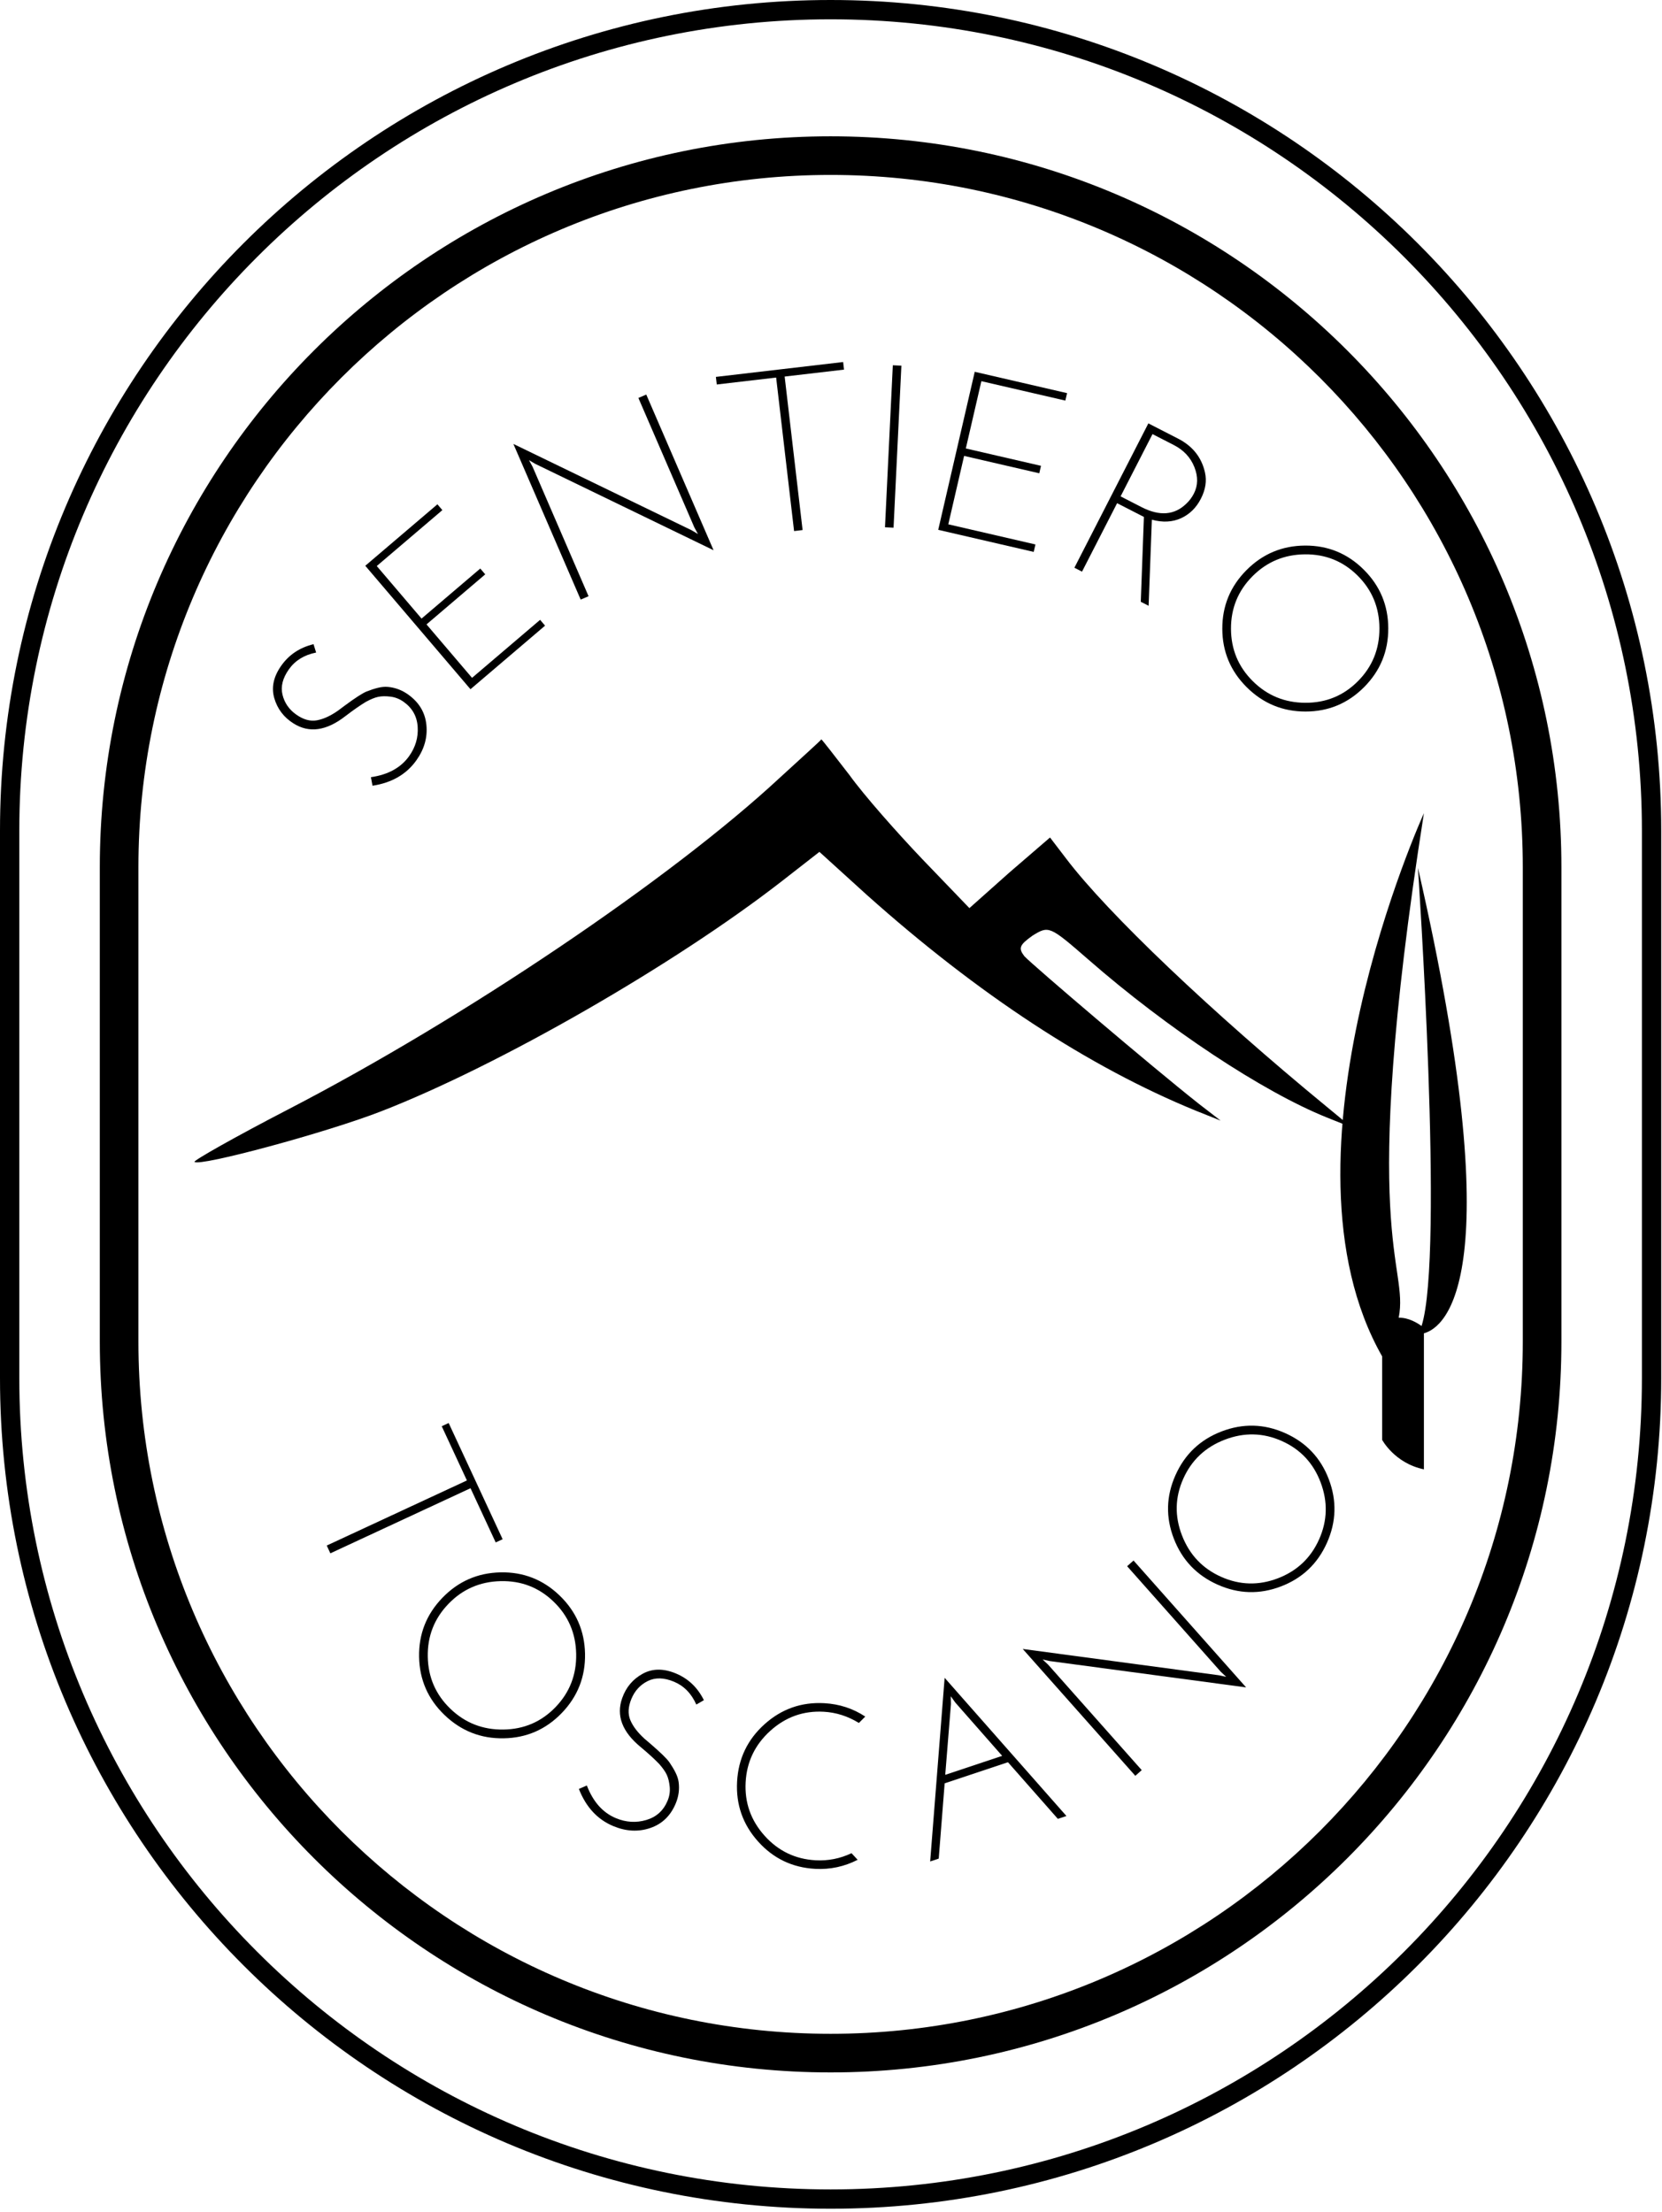 <?xml version="1.0" encoding="UTF-8" standalone="no"?><!DOCTYPE svg PUBLIC "-//W3C//DTD SVG 1.1//EN" "http://www.w3.org/Graphics/SVG/1.1/DTD/svg11.dtd"><svg width="100%" height="100%" viewBox="0 0 269 358" version="1.1" xmlns="http://www.w3.org/2000/svg" xmlns:xlink="http://www.w3.org/1999/xlink" xml:space="preserve" xmlns:serif="http://www.serif.com/" style="fill-rule:evenodd;clip-rule:evenodd;stroke-linejoin:round;stroke-miterlimit:2;"><g><g><path d="M126.254,125.83c-17.499,16.284 -51.08,38.941 -79.603,53.709c-8.597,4.45 -15.374,8.294 -15.172,8.496c0.809,0.809 21.443,-4.754 30.243,-8.193c19.015,-7.384 47.539,-23.769 64.936,-37.323l5.968,-4.653l7.687,6.979c18.004,16.083 35.907,27.816 53.203,34.896l4.046,1.618l-3.54,-2.731c-7.687,-6.068 -26.905,-22.454 -28.22,-23.87c-1.011,-1.315 -0.809,-1.821 1.315,-3.338c2.63,-1.618 2.731,-1.618 9.002,3.843c12.846,11.228 28.321,21.444 38.638,25.591l4.046,1.618l-4.046,-3.338c-18.712,-15.374 -35.502,-31.355 -42.178,-40.155l-2.63,-3.439l-6.575,5.664l-6.473,5.765l-7.586,-7.889c-4.147,-4.349 -9.508,-10.418 -11.834,-13.655c-2.428,-3.135 -4.451,-5.765 -4.552,-5.765c0,0.101 -3.034,2.832 -6.675,6.17Z" style="fill-rule:nonzero;"/><path d="M226.385,213.256c1.583,-0.043 3.034,0.858 3.698,1.344c3.702,-11.529 -0.59,-74.171 -0.59,-74.171c15.191,66.326 4.435,74.405 0.971,75.351l0,22.016c-4.754,-0.993 -6.762,-4.78 -6.762,-4.78l0,-13.507c-18.473,-32.484 6.762,-87.899 6.762,-87.899c-10.852,69.107 -2.374,72.924 -4.079,81.646Z"/></g><path d="M268.873,134.437l0,88.582c0,74.198 -60.239,134.437 -134.436,134.437c-74.198,-0 -134.437,-60.239 -134.437,-134.437l-0,-88.582c-0,-74.198 60.239,-134.437 134.437,-134.437c74.197,0 134.436,60.239 134.436,134.437Zm-3.125,-0c0,-72.473 -58.839,-131.312 -131.311,-131.312c-72.473,0 -131.312,58.839 -131.312,131.312l0,88.582c0,72.473 58.839,131.312 131.312,131.312c72.472,-0 131.311,-58.839 131.311,-131.312l0,-88.582Z"/><g><path d="M81.352,249.104l-1.122,0.521l-4.075,-8.775l-22.686,10.536l-0.584,-1.258l22.685,-10.536l-4.075,-8.775l1.122,-0.521l8.735,18.808Z" style="fill-rule:nonzero;"/><path d="M71.938,277.546c-2.666,-2.565 -4.035,-5.695 -4.107,-9.389c-0.071,-3.694 1.18,-6.878 3.754,-9.554c2.574,-2.675 5.712,-4.053 9.415,-4.134c3.702,-0.08 6.891,1.166 9.567,3.74c2.675,2.574 4.049,5.717 4.121,9.428c0.071,3.712 -1.18,6.906 -3.753,9.581c-2.574,2.675 -5.713,4.045 -9.416,4.107c-3.703,0.063 -6.896,-1.197 -9.581,-3.779Zm9.076,-21.658c-3.34,0.082 -6.154,1.312 -8.442,3.691c-2.288,2.378 -3.4,5.228 -3.336,8.551c0.065,3.323 1.286,6.128 3.664,8.416c2.378,2.288 5.238,3.408 8.579,3.361c3.34,-0.047 6.155,-1.259 8.443,-3.637c2.288,-2.379 3.399,-5.247 3.334,-8.605c-0.065,-3.358 -1.287,-6.181 -3.665,-8.469c-2.378,-2.288 -5.237,-3.39 -8.577,-3.308Z" style="fill-rule:nonzero;"/><path d="M113.928,275.153l-1.228,0.707c-0.797,-1.794 -2.004,-3.027 -3.62,-3.699c-1.615,-0.672 -3.03,-0.706 -4.243,-0.1c-1.213,0.605 -2.091,1.56 -2.634,2.864c-0.542,1.304 -0.602,2.457 -0.18,3.459c0.423,1.002 1.185,2.002 2.285,3.002l1.019,0.87c1.633,1.411 2.643,2.4 3.03,2.967c0.387,0.567 0.714,1.116 0.981,1.647c0.266,0.53 0.433,1.04 0.501,1.528c0.16,1.177 0.005,2.331 -0.466,3.462c-0.835,2.008 -2.214,3.337 -4.136,3.986c-1.921,0.649 -3.909,0.546 -5.964,-0.309c-2.562,-1.066 -4.422,-3.071 -5.579,-6.017l1.289,-0.56c1.013,2.641 2.581,4.404 4.705,5.288c1.639,0.681 3.276,0.781 4.913,0.297c1.636,-0.483 2.785,-1.522 3.448,-3.114c0.307,-0.739 0.423,-1.489 0.348,-2.252c-0.076,-0.762 -0.229,-1.402 -0.461,-1.918c-0.232,-0.516 -0.652,-1.117 -1.26,-1.804c-0.737,-0.766 -1.718,-1.662 -2.944,-2.686c-3.03,-2.48 -4.038,-5.133 -3.024,-7.96c0.618,-1.747 1.718,-3.056 3.299,-3.928c1.581,-0.872 3.376,-0.89 5.384,-0.055c2.008,0.836 3.521,2.277 4.537,4.325Z" style="fill-rule:nonzero;"/><path d="M137.82,299.918l0.993,1.068c-2.164,1.108 -4.457,1.596 -6.878,1.464c-3.695,-0.202 -6.775,-1.679 -9.241,-4.431c-2.465,-2.751 -3.597,-5.98 -3.394,-9.687c0.203,-3.707 1.68,-6.8 4.432,-9.278c2.753,-2.478 5.976,-3.616 9.67,-3.414c2.447,0.134 4.66,0.856 6.642,2.166l-1.033,1.033c-1.793,-1.1 -3.688,-1.704 -5.685,-1.814c-3.295,-0.18 -6.18,0.851 -8.657,3.094c-2.476,2.243 -3.804,5.012 -3.985,8.307c-0.18,3.296 0.839,6.18 3.057,8.655c2.218,2.475 4.975,3.803 8.27,3.983c2.022,0.111 3.958,-0.271 5.809,-1.146Z" style="fill-rule:nonzero;"/><path d="M172.605,293.898l-1.387,0.463l-8.077,-9.166l-10.246,3.418l-0.958,12.178l-1.387,0.463l2.342,-29.718l19.713,22.362Zm-18.692,-18.117l-0.923,11.456l9.214,-3.073l-7.579,-8.62l-0.736,-1.02l0.024,1.257Z" style="fill-rule:nonzero;"/><path d="M183.467,252.553l18.22,20.531l-31.755,-4.258l-1.18,-0.256l0.881,0.823l15.158,17.081l-1.037,0.921l-18.221,-20.531l31.756,4.258l1.18,0.256l-0.881,-0.823l-15.158,-17.081l1.037,-0.921Z" style="fill-rule:nonzero;"/><path d="M214.77,249.689c-1.508,3.379 -3.986,5.729 -7.436,7.051c-3.45,1.322 -6.871,1.227 -10.261,-0.285c-3.391,-1.513 -5.753,-3.996 -7.086,-7.451c-1.333,-3.456 -1.244,-6.878 0.269,-10.269c1.512,-3.391 4.001,-5.75 7.468,-7.078c3.466,-1.328 6.895,-1.236 10.285,0.276c3.391,1.512 5.745,3.999 7.061,7.461c1.317,3.461 1.217,6.893 -0.3,10.295Zm-23.453,-1.181c1.211,3.114 3.324,5.343 6.338,6.687c3.014,1.344 6.073,1.422 9.176,0.233c3.103,-1.189 5.327,-3.291 6.671,-6.304c1.345,-3.014 1.427,-6.084 0.248,-9.211c-1.178,-3.126 -3.275,-5.361 -6.289,-6.705c-3.013,-1.344 -6.089,-1.416 -9.225,-0.214c-3.136,1.202 -5.377,3.309 -6.721,6.323c-1.344,3.014 -1.41,6.078 -0.198,9.191Z" style="fill-rule:nonzero;"/></g><g><path d="M50.747,104.254l0.419,1.354c-1.926,0.382 -3.395,1.286 -4.407,2.714c-1.012,1.427 -1.357,2.8 -1.034,4.116c0.322,1.317 1.06,2.384 2.212,3.201c1.152,0.817 2.264,1.13 3.334,0.939c1.07,-0.191 2.214,-0.713 3.432,-1.566l1.074,-0.801c1.736,-1.282 2.924,-2.049 3.562,-2.301c0.639,-0.252 1.246,-0.45 1.823,-0.593c0.576,-0.143 1.11,-0.193 1.601,-0.151c1.183,0.103 2.274,0.509 3.274,1.218c1.774,1.258 2.766,2.896 2.974,4.913c0.209,2.018 -0.33,3.934 -1.617,5.749c-1.605,2.264 -3.972,3.635 -7.1,4.114l-0.262,-1.381c2.8,-0.405 4.866,-1.546 6.196,-3.422c1.027,-1.448 1.485,-3.023 1.374,-4.726c-0.11,-1.702 -0.869,-3.053 -2.276,-4.05c-0.653,-0.463 -1.359,-0.742 -2.119,-0.837c-0.761,-0.094 -1.418,-0.086 -1.973,0.027c-0.555,0.112 -1.234,0.389 -2.037,0.831c-0.911,0.549 -2.001,1.309 -3.271,2.278c-3.086,2.408 -5.897,2.806 -8.431,1.193c-1.567,-0.989 -2.601,-2.35 -3.102,-4.085c-0.502,-1.735 -0.124,-3.489 1.135,-5.264c1.258,-1.774 2.997,-2.931 5.219,-3.47Z" style="fill-rule:nonzero;"/><path d="M76.148,111.543l-17.025,-19.98l11.674,-9.948l0.802,0.942l-10.618,9.048l7.248,8.505l9.505,-8.099l0.803,0.942l-9.505,8.099l7.369,8.649l11.018,-9.388l0.802,0.942l-12.073,10.288Z" style="fill-rule:nonzero;"/><path d="M104.6,63.853l10.893,25.196l-28.835,-13.966l-1.041,-0.613l0.58,1.057l9.062,20.963l-1.273,0.55l-10.893,-25.196l28.835,13.967l1.04,0.612l-0.579,-1.057l-9.062,-20.962l1.273,-0.551Z" style="fill-rule:nonzero;"/><path d="M136.465,58.589l0.143,1.229l-9.609,1.123l2.903,24.844l-1.378,0.161l-2.903,-24.844l-9.61,1.123l-0.143,-1.229l20.597,-2.407Z" style="fill-rule:nonzero;"/><path d="M144.506,59.115l1.386,0.067l-1.268,26.219l-1.386,-0.067l1.268,-26.219Z" style="fill-rule:nonzero;"/><path d="M151.855,85.747l5.91,-25.576l14.944,3.454l-0.279,1.205l-13.592,-3.141l-2.516,10.889l12.167,2.811l-0.279,1.206l-12.166,-2.812l-2.559,11.071l14.104,3.259l-0.279,1.206l-15.455,-3.572Z" style="fill-rule:nonzero;"/><path d="M185.907,98.039l-1.268,-0.65l0.506,-13.731l-4.339,-2.223l-5.678,11.079l-1.235,-0.633l11.973,-23.36l4.805,2.463c2.359,1.208 3.811,3.034 4.357,5.477c0.31,1.367 0.089,2.785 -0.663,4.253c-0.753,1.469 -1.825,2.52 -3.218,3.155c-1.393,0.634 -2.965,0.714 -4.715,0.238l-0.525,13.932Zm-4.536,-17.706l3.404,1.745c2.914,1.494 5.331,1.3 7.251,-0.582c0.485,-0.454 0.887,-0.992 1.207,-1.615c0.672,-1.313 0.698,-2.746 0.076,-4.301c-0.622,-1.555 -1.734,-2.743 -3.336,-3.564l-3.437,-1.761l-5.165,10.078Z" style="fill-rule:nonzero;"/><path d="M201.786,111.219c-2.624,-2.608 -3.941,-5.76 -3.952,-9.454c-0.011,-3.695 1.292,-6.859 3.909,-9.492c2.617,-2.633 5.778,-3.959 9.481,-3.979c3.704,-0.02 6.872,1.279 9.505,3.896c2.633,2.618 3.955,5.782 3.966,9.495c0.011,3.712 -1.292,6.885 -3.91,9.518c-2.617,2.632 -5.777,3.95 -9.481,3.952c-3.703,0.002 -6.876,-1.31 -9.518,-3.936Zm9.429,-21.506c-3.341,0.027 -6.175,1.211 -8.501,3.552c-2.327,2.34 -3.485,5.172 -3.475,8.495c0.01,3.324 1.185,6.149 3.525,8.475c2.341,2.327 5.182,3.494 8.523,3.502c3.341,0.007 6.175,-1.159 8.501,-3.499c2.327,-2.341 3.485,-5.19 3.475,-8.549c-0.01,-3.359 -1.185,-6.201 -3.526,-8.528c-2.34,-2.326 -5.181,-3.476 -8.522,-3.448Z" style="fill-rule:nonzero;"/></g><path d="M252.719,140.342l-0,76.772c-0,65.282 -53.001,118.282 -118.282,118.282c-65.282,0 -118.283,-53 -118.283,-118.282l0,-76.772c0,-65.282 53.001,-118.282 118.283,-118.282c65.281,-0 118.282,53 118.282,118.282Zm-6.25,-0c-0,-61.832 -50.2,-112.032 -112.032,-112.032c-61.833,-0 -112.033,50.2 -112.033,112.032l0,76.772c0,61.832 50.2,112.032 112.033,112.032c61.832,0 112.032,-50.2 112.032,-112.032l-0,-76.772Z"/></g></svg>